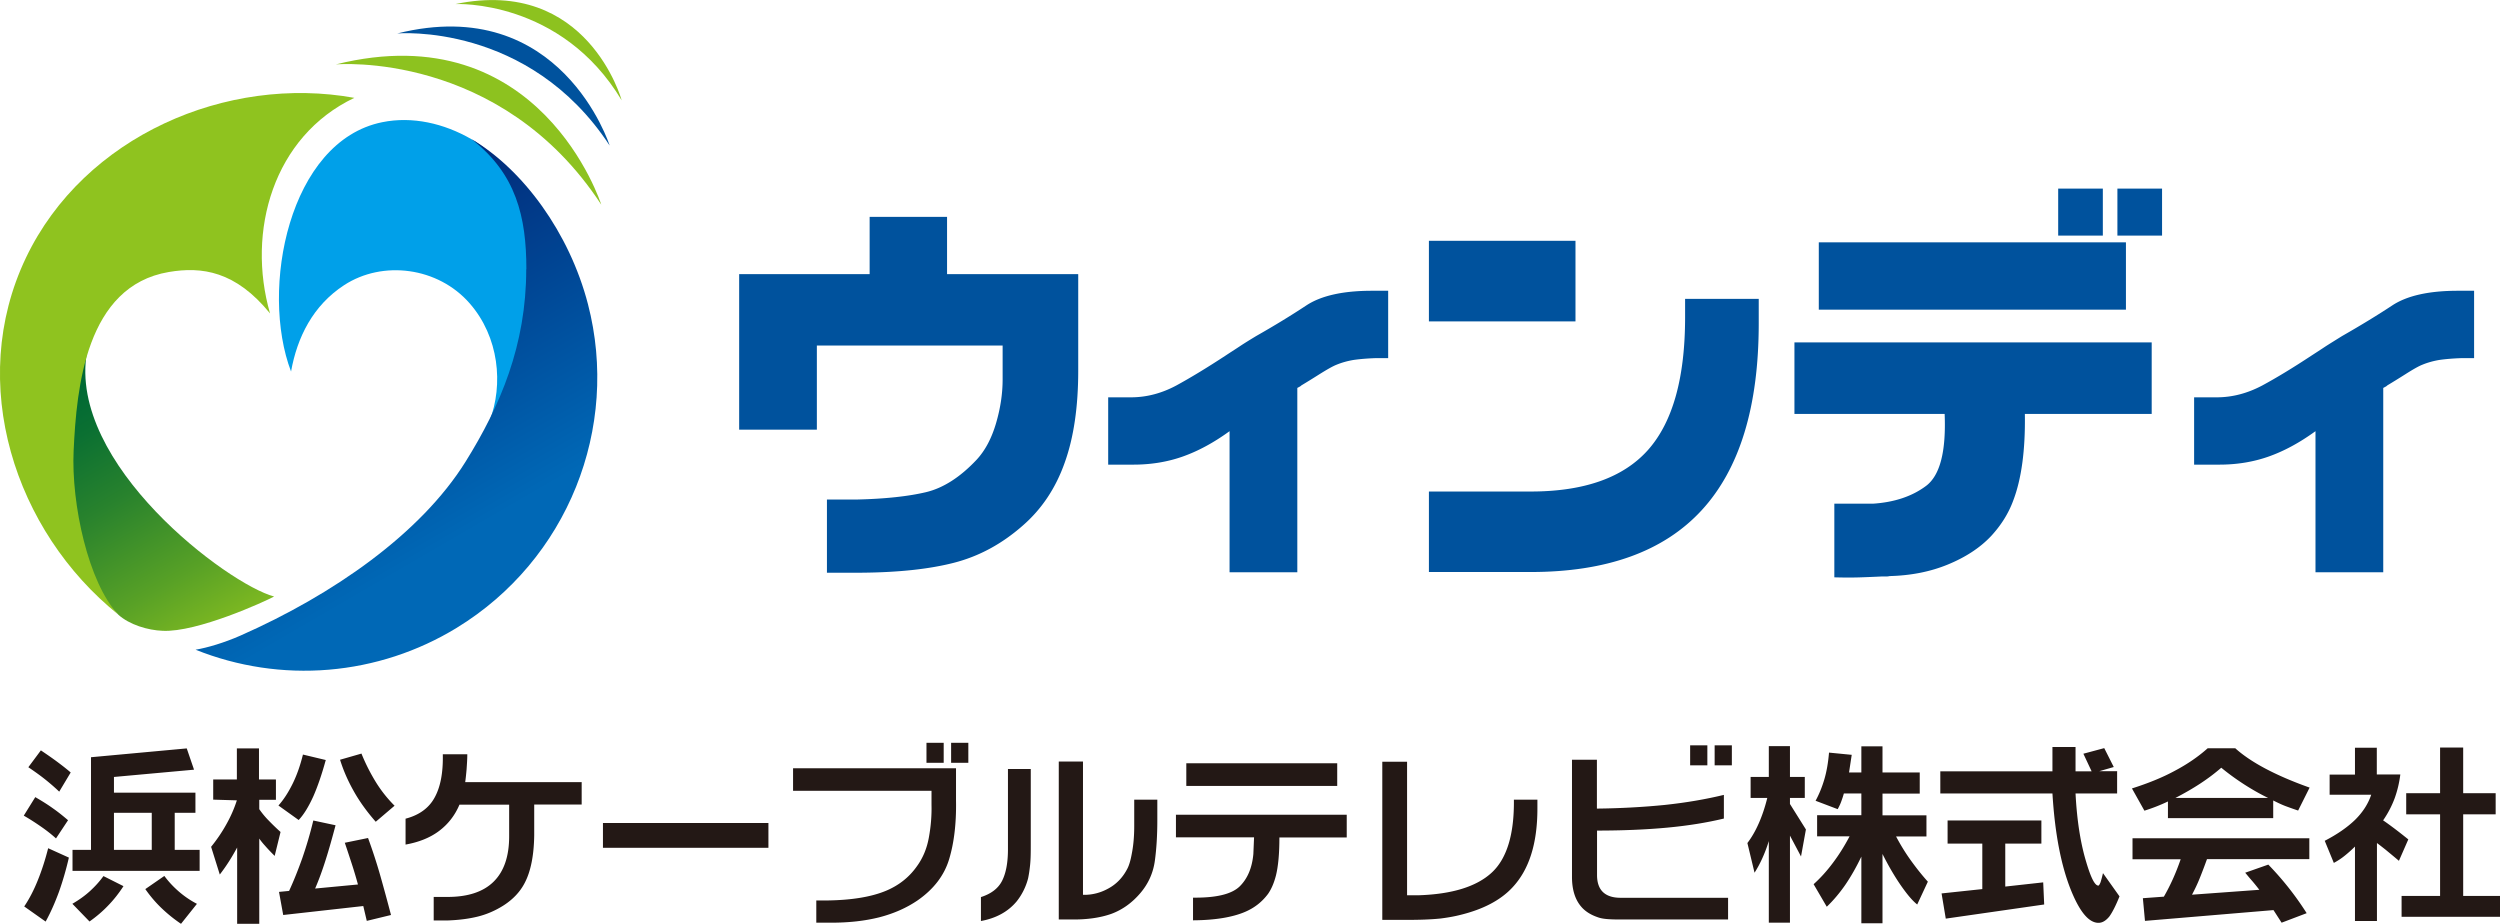 <svg id="_レイヤー_2" data-name="レイヤー 2" xmlns="http://www.w3.org/2000/svg" viewBox="0 0 178.58 66"><defs><linearGradient id="_ウィンディグラデグリーン" data-name="ウィンディグラデグリーン" x1="243.64" y1="7788.4" x2="244.19" y2="7788.4" gradientTransform="matrix(0 39.92 39.92 0 -310886.44 -9702.22)" gradientUnits="userSpaceOnUse"><stop offset="0" stop-color="#006934"/><stop offset=".14" stop-color="#0b7032"/><stop offset=".38" stop-color="#28822d"/><stop offset=".7" stop-color="#58a126"/><stop offset="1" stop-color="#8dc21f"/></linearGradient><linearGradient id="_ウィンディグラデブルー" data-name="ウィンディグラデブルー" x1="286.15" y1="7767.77" x2="286.69" y2="7767.77" gradientTransform="matrix(0 54.44 54.44 0 -422882.43 -15565.37)" gradientUnits="userSpaceOnUse"><stop offset="0" stop-color="#011b6a"/><stop offset="1" stop-color="#0068b6"/></linearGradient><clipPath id="clippath"><path class="cls-3" d="M8.44 43.9c.81.73 2.12 1.12 3.18 1.16 2.46.12 7.3-2.09 7.96-2.45-3.31-.88-14.76-9.47-13.37-17.45-3.72 5.19-1.36 15.48 2.23 18.73"/></clipPath><clipPath id="clippath-1"><path class="cls-3" d="M37.59 19.24c0 5.4-1.85 9.76-4.34 13.75-3.21 5.14-9.46 9.49-16.07 12.41-1.18.52-2.38.87-3.21 1.01a20.864 20.864 0 0018.65-1.56C40.56 40 44.29 30.56 42 21.73c-1.32-5.09-4.63-9.62-8.33-11.8 3.2 2.47 3.93 5.56 3.93 9.3"/></clipPath><style>.cls-3{fill:none}.cls-5{fill:#00529d}.cls-9{fill:#8dc21f}</style></defs><g id="_パーツ" data-name="パーツ"><path d="M37.79 19.64c-.09 4.05-1.25 7.69-2.82 10.43 1-2.6.68-6-1.42-8.4-2.26-2.59-6.21-3.1-8.97-1.3-2.22 1.45-3.35 3.71-3.79 6.17-2.24-5.88-.15-16.46 6.51-17.81 2.15-.44 4.41.08 6.37 1.21 2.77 1.6 4.23 4.77 4.13 9.7" fill="#00a0e9"/><g clip-path="url(#clippath)"><path transform="rotate(-30 11.034 35.177)" fill="url(#_ウィンディグラデグリーン)" d="M-1.37 22.23h24.81v25.88H-1.37z"/></g><g clip-path="url(#clippath-1)"><path transform="rotate(-30 29.13 29.445)" fill="url(#_ウィンディグラデブルー)" d="M6.25 4.97H52V53.9H6.25z"/></g><path d="M5.26 32.19c.21-4.51.88-11.76 6.8-12.76 2.36-.4 4.77-.07 7.23 2.96-1.69-5.87.23-12.64 6.02-15.4C16.24 5.34 6.01 9.7 1.85 18.42c-4.26 8.94-.8 19.53 6.59 25.47-2.12-2.24-3.36-7.88-3.18-11.71" fill="#8fc31f"/><path class="cls-9" d="M23.99 4.6s11.73-1.03 18.96 10.02c0 0-4.34-13.66-18.96-10.02"/><path class="cls-5" d="M28.38 2.39s9.39-.82 15.17 8.01c0 0-3.47-10.93-15.17-8.01"/><path class="cls-9" d="M32.54.29s7.53-.37 11.87 6.88c0 0-2.43-8.85-11.87-6.88"/><path class="cls-5" d="M77.02 19.6v6.88c0 2.58-.32 4.78-.97 6.58-.64 1.81-1.64 3.31-3 4.49-1.49 1.31-3.12 2.19-4.91 2.65-1.79.46-4 .69-6.64.71h-2.43v-5.23h2.22c1.99-.05 3.61-.23 4.84-.52 1.23-.29 2.45-1.06 3.64-2.33.6-.65 1.06-1.51 1.38-2.6.32-1.09.47-2.13.47-3.13v-2.42H58.35v6.01H52.8V19.58h9.32v-4.09h5.53v4.09h9.36zm2.15 8.78h1.75c1.05-.02 2.09-.3 3.1-.84 1.01-.55 2.18-1.26 3.51-2.13.33-.22.68-.44 1.04-.68s.74-.47 1.15-.72c1.34-.76 2.53-1.49 3.59-2.19s2.62-1.05 4.69-1.05h1.16v4.81h-.82c-.67.02-1.21.07-1.64.13-.42.07-.83.18-1.22.34-.28.11-.68.34-1.21.67-.52.33-.96.6-1.31.81a.51.51 0 01-.16.11c-.05.03-.09.05-.13.07v13.17h-4.84V30.8c-1.13.82-2.24 1.42-3.34 1.81-1.1.39-2.28.58-3.53.58h-1.8v-4.81zm77.56 0h1.75c1.05-.02 2.09-.3 3.11-.84 1.02-.55 2.19-1.26 3.51-2.13.34-.22.68-.44 1.04-.68.36-.23.75-.47 1.15-.72 1.33-.76 2.53-1.49 3.59-2.19s2.62-1.05 4.69-1.05h1.16v4.81h-.83c-.67.02-1.21.07-1.64.13-.42.07-.83.18-1.22.34-.28.11-.68.34-1.2.67-.52.33-.96.6-1.31.81a.51.51 0 01-.16.11c-.05.03-.09.05-.13.07v13.17h-4.84V30.8c-1.13.82-2.24 1.42-3.34 1.81-1.1.39-2.28.58-3.53.58h-1.8v-4.81zM102.07 17.2h10.47v5.76h-10.47V17.2zm23.56 4.15v1.75c0 5.94-1.36 10.39-4.07 13.34-2.71 2.95-6.79 4.42-12.22 4.42h-7.27v-5.75h7.27c3.84 0 6.64-1 8.4-2.99 1.76-2 2.63-5.15 2.63-9.46v-1.31h5.26zm2.54 3.11h25.53v5.11h-9.06c.04 2.58-.24 4.65-.84 6.21-.33.89-.85 1.73-1.57 2.51-.79.84-1.82 1.51-3.08 2.03-1.26.52-2.64.79-4.16.83-.09.02-.18.03-.29.03h-.32c-.4.02-.89.04-1.44.06-.55.02-1.19.02-1.91 0v-5.26h2.75c1.53-.1 2.8-.52 3.8-1.27s1.44-2.46 1.33-5.14h-10.73v-5.11zm1.75-7.15h21.94v4.81h-21.94v-4.81zm20.29-.48h-3.19v-3.36h3.19v3.36zm4.23 0h-3.19v-3.36h3.19v3.36z"/><path d="M1.7 58.26l.82-1.32c.43.25.84.5 1.23.78.39.27.76.57 1.11.87L4 59.89c-.33-.3-.69-.58-1.08-.85-.39-.27-.79-.53-1.21-.77zm1.56 7.57l-1.53-1.08c.37-.55.69-1.17.97-1.87.28-.69.53-1.46.74-2.29l1.48.67c-.2.87-.44 1.69-.71 2.45-.28.76-.59 1.47-.95 2.12zM2.02 54.81l.9-1.21c.4.27.78.53 1.13.79.35.26.69.52 1 .79l-.82 1.37c-.28-.27-.6-.55-.96-.84-.36-.29-.78-.59-1.25-.91zM6.4 65.83l-1.23-1.27c.48-.28.9-.58 1.26-.91.36-.33.68-.68.96-1.07l1.43.72c-.33.51-.7.98-1.1 1.39-.4.42-.84.79-1.32 1.13zm6.94-12.37l.52 1.52-5.72.52v1.12h5.82v1.44h-1.48v2.65h1.78v1.5H5.18v-1.5H6.5v-6.62l6.84-.63zm-5.2 4.6v2.65h2.7v-2.65h-2.7zm5.93 6.5l-1.14 1.43c-.49-.33-.95-.7-1.38-1.11-.43-.41-.82-.87-1.17-1.37l1.36-.94c.3.41.65.78 1.03 1.11.38.33.81.63 1.31.89zm5.64-8.87v1.44h-1.19v.67c.2.29.43.57.69.83.26.27.53.53.83.8l-.42 1.71c-.27-.27-.5-.51-.69-.73a4.81 4.81 0 01-.41-.51v6.09h-1.58v-5.45c-.18.33-.37.66-.58.99-.21.33-.43.64-.66.94l-.62-1.98c.42-.52.78-1.05 1.09-1.61.31-.55.56-1.12.75-1.71l-1.69-.05v-1.44h1.69v-2.22h1.58v2.22h1.19zm1.63 2.89l-1.45-1.04c.39-.44.72-.96 1.02-1.57.3-.61.54-1.3.73-2.07l1.63.39c-.28 1.02-.58 1.9-.9 2.62-.33.72-.67 1.28-1.04 1.67zm4.86 7.2l-.25-1.06-5.72.64-.3-1.65.72-.07c.33-.71.64-1.49.94-2.33.29-.84.56-1.74.79-2.7l1.59.34c-.24.9-.47 1.73-.71 2.48-.24.76-.49 1.44-.75 2.04l3.06-.29c-.13-.47-.27-.95-.43-1.44-.16-.49-.33-1.01-.51-1.54l1.66-.34c.33.9.63 1.82.89 2.74.26.92.51 1.84.75 2.76l-1.73.42zm1.99-8.23l-1.35 1.15c-.65-.74-1.18-1.48-1.59-2.22-.41-.73-.73-1.47-.96-2.21l1.53-.44c.31.77.67 1.46 1.06 2.09.39.62.83 1.16 1.3 1.63zm13.36-1.7v1.62h-3.39v2.19c-.02 1.46-.25 2.6-.69 3.43-.32.61-.81 1.14-1.49 1.58-.58.37-1.2.64-1.84.8-.64.16-1.35.25-2.14.28h-1.02v-1.68h.99c1.45 0 2.55-.36 3.29-1.09.74-.73 1.11-1.81 1.11-3.24v-2.26h-3.55c-.33.78-.82 1.4-1.46 1.88s-1.44.8-2.39.97v-1.85c.96-.25 1.66-.75 2.07-1.5.42-.75.62-1.78.59-3.1h1.75c0 .38-.03.74-.05 1.07-.03.33-.06.64-.1.92h8.31zm13.34 2.94v1.77H43.07v-1.77h11.82zm1.77-3.91h11.63v2.29c.03 1.64-.14 3.04-.49 4.2-.35 1.16-1.09 2.13-2.23 2.93-.8.55-1.71.95-2.74 1.22-1.03.26-2.17.39-3.45.39h-1.07v-1.59h.89c1.69-.03 3.06-.26 4.09-.69.93-.39 1.67-.98 2.22-1.77.42-.58.7-1.26.84-2.03s.21-1.55.19-2.34v-1h-9.89v-1.61zm10.75-1.82v1.43h-1.23v-1.43h1.23zm1.76 0v1.43h-1.23v-1.43h1.23zm4.46 1.87v5.32c0 .58 0 1.1-.05 1.56-.04.39-.09.69-.14.93a4.41 4.41 0 01-.82 1.65c-.61.73-1.46 1.2-2.55 1.4v-1.71c.72-.23 1.23-.61 1.51-1.16.28-.55.42-1.3.42-2.26v-5.73h1.63zm3.73-.53v9.52h.16a3.49 3.49 0 001.57-.41c.63-.32 1.11-.81 1.45-1.48.13-.26.23-.62.31-1.07.11-.56.17-1.21.17-1.95v-1.89h1.65v1.45c0 1.1-.06 2.08-.18 2.94-.12.85-.46 1.61-1.02 2.27-.6.71-1.3 1.21-2.09 1.5-.79.28-1.76.42-2.91.4h-.84V54.4h1.73zm6.62 3.8H96.2v1.62h-4.81c0 1.14-.08 2.05-.25 2.73-.14.54-.33.97-.56 1.3-.44.59-.99 1.01-1.65 1.29-.89.38-2.13.59-3.71.6v-1.62c1.66.02 2.76-.25 3.33-.8.56-.55.89-1.32.98-2.32l.05-1.19H84v-1.62zm.76-3.68h10.78v1.62H84.74v-1.62zm15.77-.11v9.54h.85c2.38-.08 4.12-.62 5.2-1.62s1.61-2.74 1.58-5.21h1.68v.64c0 2.51-.6 4.39-1.81 5.66-.83.88-2.05 1.53-3.68 1.93-.47.12-.95.2-1.42.26-.66.07-1.48.1-2.48.1h-1.69v-11.3h1.77zm13.56-.14v3.49c1.71-.02 3.32-.11 4.83-.26 1.51-.16 2.92-.4 4.24-.72v1.69c-1.2.29-2.55.51-4.05.65s-3.18.21-5.01.21v3.18c0 .53.14.94.42 1.21.28.27.7.41 1.25.41h7.69v1.55h-7.72c-.22 0-.48 0-.8-.02-.31-.02-.58-.06-.79-.14-.5-.17-.89-.42-1.16-.73-.45-.51-.68-1.22-.68-2.15v-8.37h1.78zm7.89-1.03v1.43h-1.23v-1.43h1.23zm1.75 0v1.43h-1.23v-1.43h1.23zm5.21 2.26V57h-1.06v.43l1.14 1.82-.35 1.93-.79-1.49v6.22h-1.51v-5.83c-.14.45-.3.87-.47 1.24-.17.38-.36.72-.55 1.02l-.51-2.12c.29-.38.56-.84.8-1.38.24-.54.45-1.15.62-1.84h-1.19v-1.5h1.3v-2.2h1.51v2.2h1.06zm3.35-1.57l-.19 1.25h.88v-1.87h1.51v1.87h2.66v1.51h-2.66v1.55h3.14v1.51h-2.17c.31.59.66 1.16 1.04 1.69s.79 1.05 1.23 1.54l-.76 1.63c-.34-.27-.7-.7-1.11-1.28-.45-.64-.91-1.41-1.37-2.33v4.95h-1.51v-4.76c-.36.75-.74 1.42-1.15 2.02-.41.59-.85 1.11-1.32 1.56l-.94-1.61c.5-.45.96-.96 1.39-1.54.43-.57.82-1.2 1.18-1.88h-2.32v-1.51h3.16v-1.55h-1.25c-.06.22-.13.42-.2.61s-.16.36-.24.51l-1.58-.6c.24-.44.45-.94.62-1.51.17-.57.28-1.21.34-1.93l1.63.16zm18.96 1.17v1.58h-2.97c.1 1.94.36 3.58.77 4.92.33 1.11.61 1.66.86 1.66.04 0 .09-.08.15-.22.05-.15.11-.37.18-.67l1.18 1.66c-.26.65-.5 1.12-.72 1.43-.25.31-.51.46-.78.46-.69 0-1.34-.78-1.97-2.34-.71-1.77-1.15-4.07-1.32-6.9h-8.01V55.1h8.01v-1.74h1.65v1.74h1.15l-.59-1.26 1.49-.4.68 1.35-1.04.3h1.3zm-5.41 3.51v1.65h-2.58v3.07l2.71-.3.07 1.58-7.03 1.01-.3-1.8 2.91-.31v-3.25h-2.48v-1.65h6.71zm16.56-.17h-7.52v-1.19c-.27.13-.55.25-.83.36-.28.11-.57.21-.85.3l-.89-1.59c1.13-.36 2.16-.77 3.06-1.26.91-.48 1.69-1.02 2.35-1.61h1.97c.53.48 1.23.96 2.11 1.43.9.48 1.96.94 3.2 1.38l-.82 1.64c-.27-.09-.55-.19-.85-.3-.3-.11-.61-.26-.93-.42v1.26zm2.58 1.43v1.5h-7.31c-.17.47-.34.92-.51 1.34-.17.43-.36.82-.56 1.2l4.81-.35c-.17-.22-.34-.43-.51-.63-.18-.2-.34-.4-.5-.59l1.65-.58a21.482 21.482 0 012.74 3.47l-1.79.68-.58-.9-9.18.77-.15-1.62 1.5-.11c.22-.38.43-.79.63-1.23.2-.44.39-.92.57-1.44h-3.44v-1.5h12.61zM155.39 57h6.63c-.56-.27-1.12-.59-1.67-.94-.56-.36-1.12-.76-1.68-1.22-.45.39-.95.77-1.5 1.13-.55.36-1.14.7-1.78 1.03zm14.39-3.6v1.92h1.68a7.86 7.86 0 01-.4 1.69c-.2.54-.47 1.07-.83 1.59.18.12.4.28.67.48.35.26.72.55 1.13.88l-.67 1.53c-.34-.29-.66-.55-.96-.8-.23-.18-.43-.34-.61-.47v5.57h-1.57v-5.32c-.25.25-.5.47-.75.67-.25.2-.5.36-.76.5l-.65-1.58c.89-.46 1.61-.96 2.16-1.49.55-.54.94-1.14 1.16-1.8h-2.97v-1.44h1.81v-1.92h1.57zm8.49 3.26v1.51h-2.32V64h2.63v1.49h-7.03V64h2.75v-5.83h-2.42v-1.51h2.42V53.4h1.65v3.26h2.32z" fill="#231815"/></g></svg>